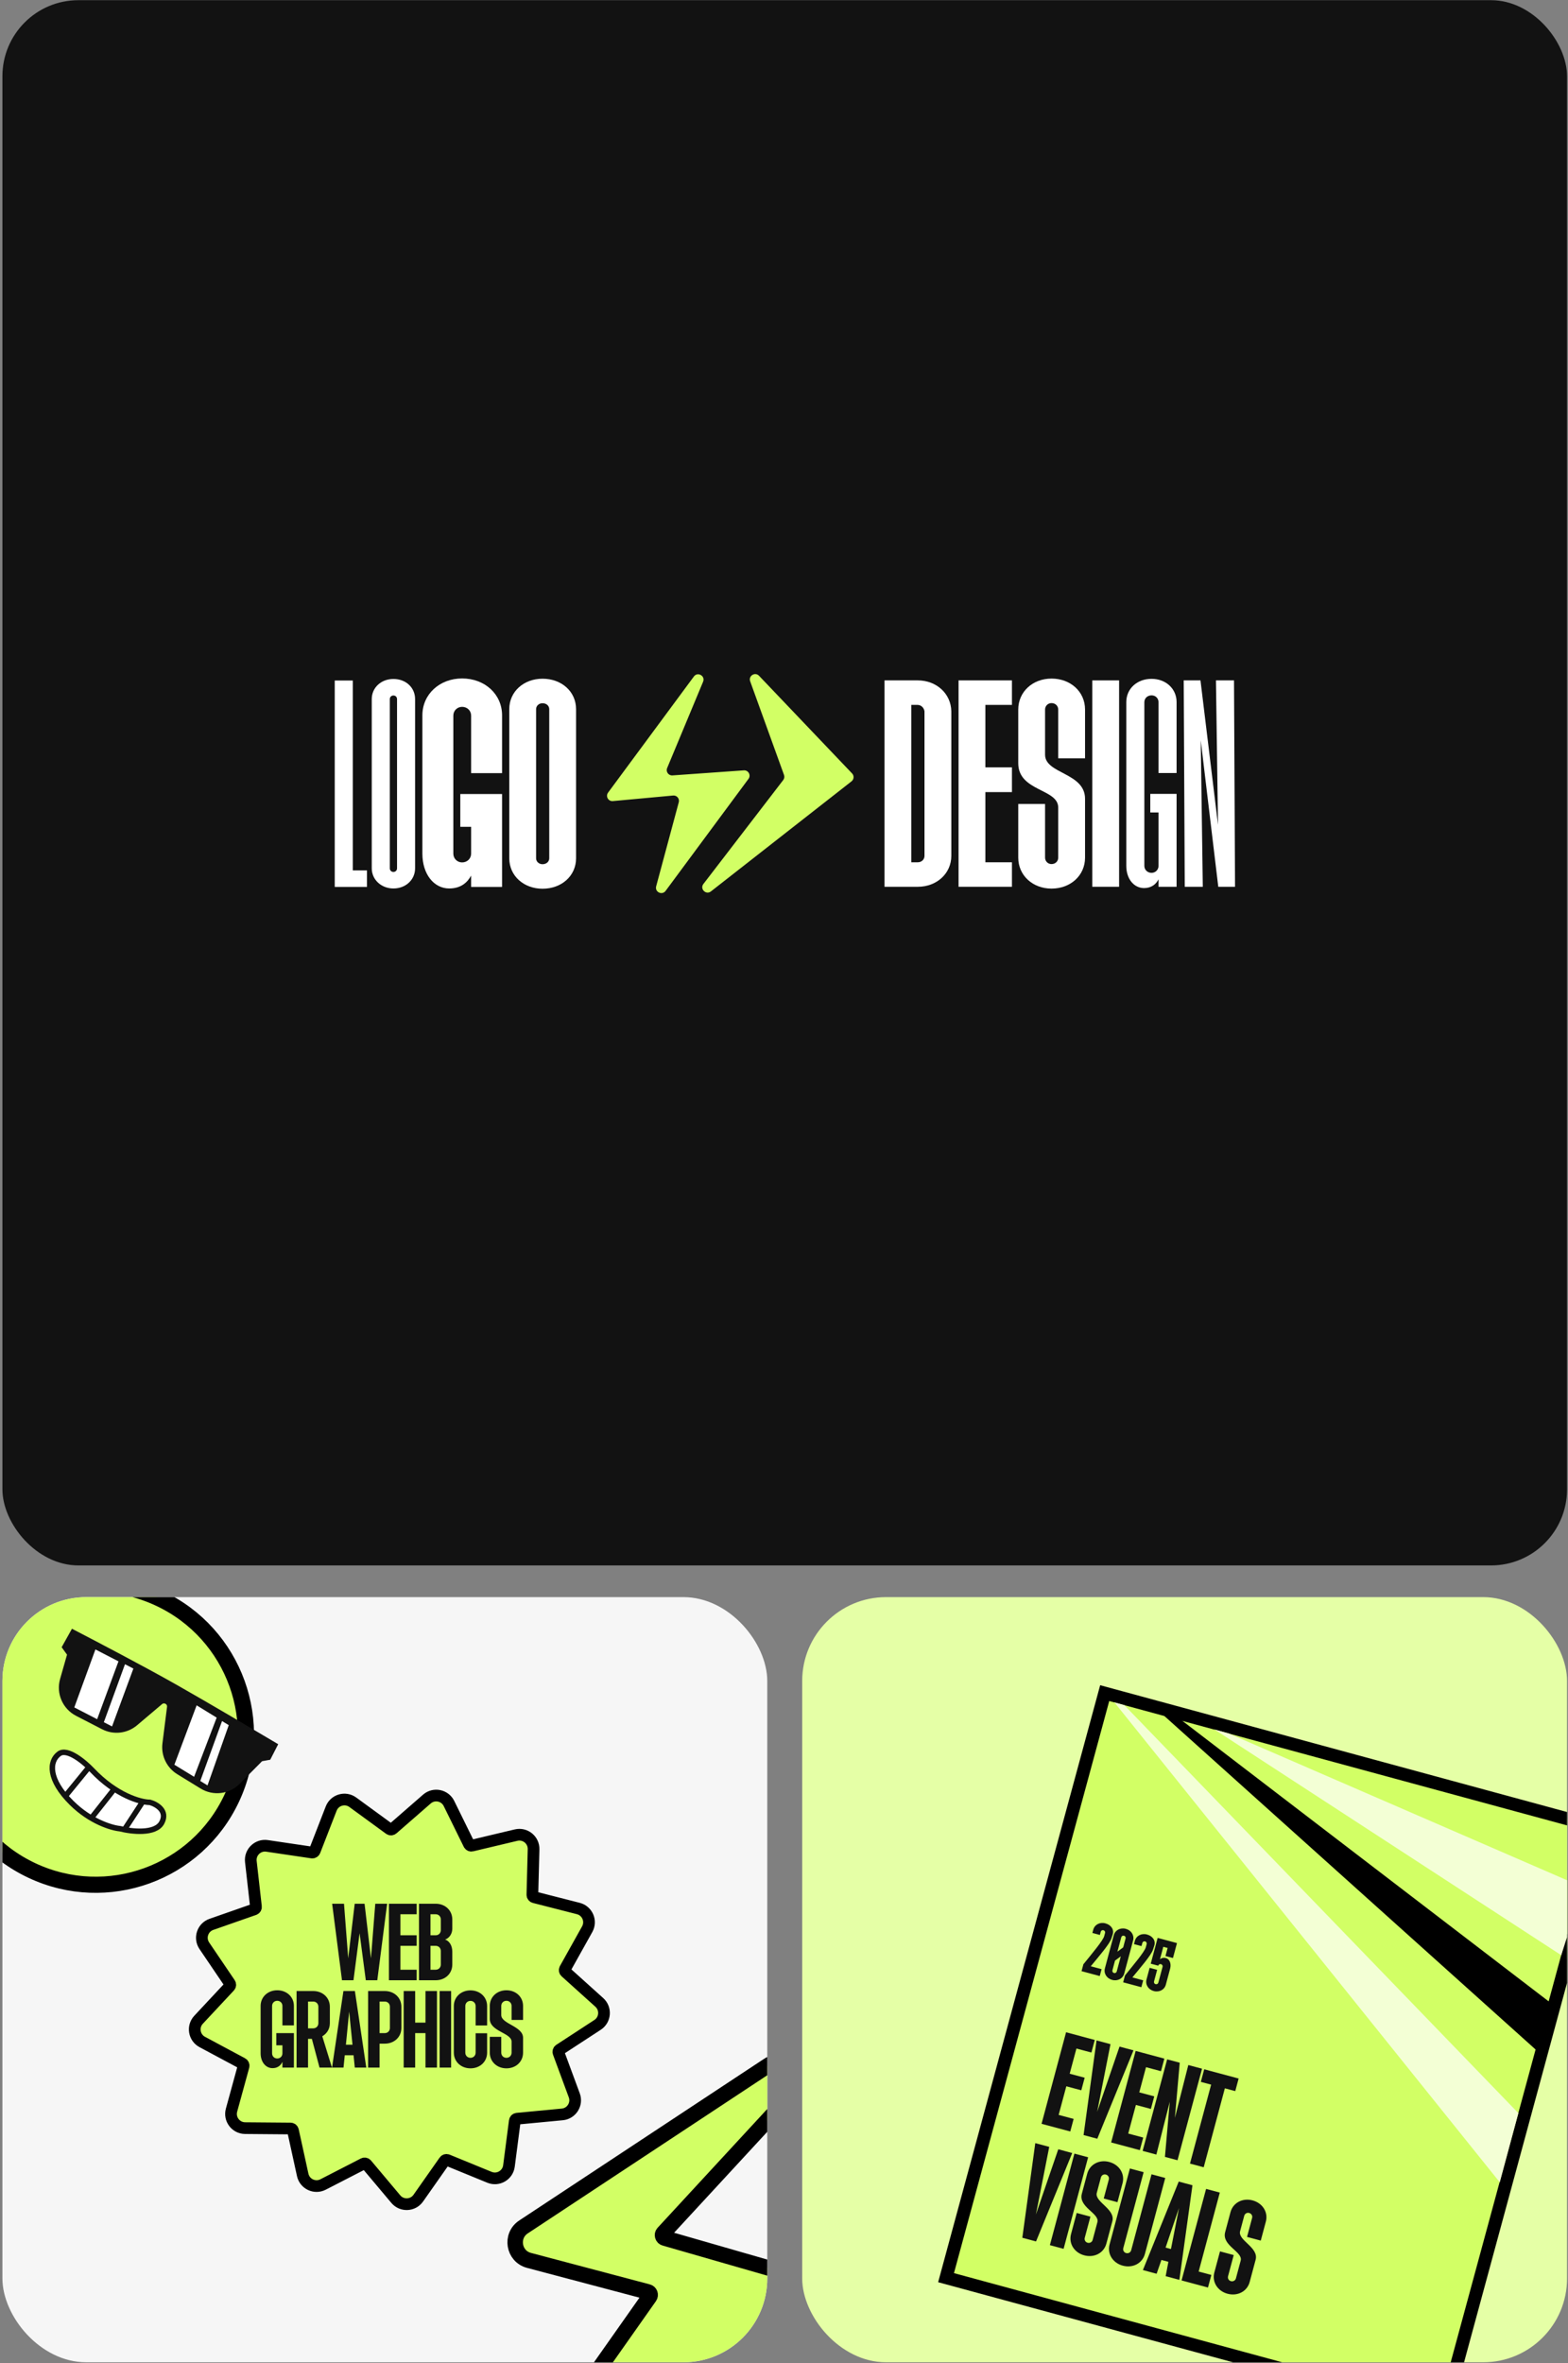 <svg width="608" height="916" viewBox="0 0 608 916" fill="none" xmlns="http://www.w3.org/2000/svg">
<rect x="0" y="0" width="608" height="916" fill="#808080" stroke="none"/>
<rect x="0.938" y="0.07" width="606.688" height="606.688" rx="29.475" fill="#121212"/>
<path d="M129.797 343.767V263.767H136.797V337.367H142.297V343.767H129.797Z" fill="white"/>
<path d="M152.552 344.367C147.852 344.367 144.152 340.967 144.152 336.567V270.967C144.152 266.467 147.852 263.167 152.552 263.167C157.352 263.167 160.952 266.467 160.952 270.967V336.567C160.952 340.967 157.352 344.367 152.552 344.367ZM151.152 336.567C151.152 337.367 151.752 337.967 152.552 337.967C153.352 337.967 153.952 337.367 153.952 336.567V270.967C153.952 270.167 153.352 269.567 152.552 269.567C151.752 269.567 151.152 270.167 151.152 270.967V336.567Z" fill="white"/>
<path d="M174.181 344.367C168.281 344.367 163.781 338.867 163.781 330.867V277.267C163.781 269.067 170.481 262.967 179.181 262.967C187.981 262.967 194.681 269.067 194.681 277.267V299.667H182.681V277.367C182.681 275.467 181.181 273.967 179.181 273.967C177.281 273.967 175.781 275.467 175.781 277.367V330.867C175.781 332.767 177.281 334.267 179.181 334.267C181.181 334.267 182.681 332.767 182.681 330.867V320.467H178.481V307.767H194.681V343.767H182.681V339.367C181.381 341.767 178.981 344.367 174.181 344.367Z" fill="white"/>
<path d="M210.373 344.467C203.073 344.467 197.473 339.467 197.473 332.667V274.867C197.473 268.067 203.073 263.067 210.373 263.067C217.773 263.067 223.373 268.067 223.373 274.867V332.667C223.373 339.467 217.773 344.467 210.373 344.467ZM207.873 332.667C207.873 333.967 208.973 334.967 210.373 334.967C211.873 334.967 212.973 333.967 212.973 332.667V274.867C212.973 273.567 211.873 272.567 210.373 272.567C208.973 272.567 207.873 273.567 207.873 274.867V332.667Z" fill="white"/>
<path d="M263.198 310.941L254.429 343.537C253.836 345.743 256.73 347.141 258.089 345.305L290.235 301.881C291.286 300.462 290.189 298.463 288.427 298.587L260.745 300.546C259.21 300.654 258.098 299.108 258.69 297.687L272.628 264.235C273.568 261.979 270.508 260.245 269.055 262.209L235.785 307.21C234.723 308.647 235.859 310.664 237.639 310.5L261.011 308.343C262.445 308.211 263.572 309.549 263.198 310.941Z" fill="#D2FF65"/>
<path d="M304.009 300.374L290.882 264.065C290.121 261.96 292.781 260.315 294.325 261.935L330.405 299.789C331.248 300.673 331.145 302.092 330.183 302.845L275.667 345.508C273.753 347.006 271.271 344.546 272.752 342.619L303.704 302.338C304.134 301.778 304.249 301.038 304.009 300.374Z" fill="#D2FF65"/>
<path d="M342.977 343.717V263.717H355.877C363.177 263.717 368.777 268.917 368.877 275.717V331.717C368.877 338.517 363.277 343.717 355.877 343.717H342.977ZM353.377 334.217H355.877C357.377 334.217 358.477 333.117 358.477 331.717V275.717C358.277 274.317 357.177 273.217 355.777 273.217H353.377V334.217Z" fill="white"/>
<path d="M371.688 343.717V263.717H392.388V273.217H382.088V297.417H392.388V307.017H382.088V334.217H392.388V343.717H371.688Z" fill="white"/>
<path d="M407.732 344.417C400.432 344.417 394.832 339.317 394.832 332.417V311.617H405.232V332.417C405.232 333.817 406.332 334.917 407.732 334.917C409.232 334.917 410.332 333.817 410.332 332.417V313.017C410.332 305.617 394.832 306.817 394.832 295.817V275.017C394.832 268.117 400.432 263.017 407.732 263.017C415.132 263.017 420.732 268.117 420.732 275.017V293.917H410.332V275.017C410.332 273.617 409.232 272.517 407.732 272.517C406.332 272.517 405.232 273.617 405.232 275.017V292.517C405.232 300.017 420.732 299.417 420.732 309.617V332.417C420.732 339.317 415.132 344.417 407.732 344.417Z" fill="white"/>
<path d="M423.543 343.717V263.717H433.943V343.717H423.543Z" fill="white"/>
<path d="M443.627 344.217C439.727 344.217 436.727 340.717 436.727 335.617V272.117C436.727 266.917 440.927 263.117 446.527 263.117C452.027 263.117 456.227 266.917 456.227 272.117V299.617H449.227V272.217C449.227 270.617 448.027 269.517 446.527 269.517C444.927 269.517 443.727 270.617 443.727 272.217V335.617C443.727 337.117 444.927 338.317 446.527 338.317C448.027 338.317 449.227 337.117 449.227 335.617V314.917H446.027V307.717H456.227V343.717H449.227V340.817C448.227 342.817 446.327 344.217 443.627 344.217Z" fill="white"/>
<path d="M459.392 343.717L458.992 263.717H465.492L472.292 319.717L471.492 263.717H478.492L478.892 343.717H472.392L465.592 286.917L466.392 343.717H459.392Z" fill="white"/>
<g clip-path="url(#clip0_210_1810)">
<rect x="0.938" y="619.04" width="296.573" height="296.573" rx="32.501" fill="#F6F6F6"/>
<path d="M165.536 697.306C168.262 694.932 172.496 695.784 174.092 699.027L181.874 714.842C182.074 715.249 182.529 715.464 182.97 715.359L200.118 711.284C203.635 710.448 206.99 713.17 206.896 716.784L206.436 734.404C206.424 734.857 206.727 735.259 207.167 735.371L224.245 739.732C227.747 740.626 229.453 744.595 227.69 747.751L219.094 763.139C218.873 763.535 218.955 764.031 219.292 764.335L232.387 776.133C235.072 778.552 234.738 782.86 231.71 784.835L216.948 794.466C216.569 794.714 216.41 795.191 216.568 795.617L222.68 812.148C223.934 815.539 221.636 819.197 218.037 819.539L200.49 821.207C200.039 821.25 199.677 821.599 199.618 822.049L197.348 839.528C196.882 843.113 193.147 845.283 189.801 843.914L173.49 837.236C173.07 837.065 172.588 837.206 172.327 837.576L162.194 851.998C160.116 854.956 155.799 855.142 153.474 852.375L142.133 838.882C141.841 838.535 141.348 838.436 140.945 838.643L125.27 846.703C122.055 848.356 118.147 846.516 117.373 842.985L113.603 825.767C113.506 825.324 113.115 825.007 112.662 825.003L95.037 824.856C91.423 824.826 88.817 821.38 89.773 817.894L94.436 800.896C94.556 800.459 94.358 799.997 93.958 799.783L78.419 791.461C75.233 789.754 74.528 785.492 76.995 782.85L89.023 769.967C89.332 769.635 89.371 769.133 89.116 768.758L79.225 754.169C77.197 751.177 78.553 747.075 81.966 745.882L98.604 740.063C99.031 739.914 99.299 739.488 99.248 739.038L97.269 721.522C96.864 717.93 99.971 714.929 103.547 715.458L120.983 718.039C121.431 718.105 121.866 717.852 122.031 717.429L128.418 701.001C129.728 697.632 133.875 696.419 136.795 698.549L151.034 708.936C151.401 709.203 151.903 709.182 152.245 708.884L165.536 697.306Z" fill="#D2FF65" stroke="black" stroke-width="4.534"/>
<path d="M105.654 801.607C103.021 801.607 101.056 799.197 101.056 795.86V777.469C101.056 774.02 103.837 771.425 107.508 771.425C111.216 771.425 113.96 774.02 113.96 777.469V785.033H109.51V777.506C109.51 776.356 108.657 775.503 107.508 775.503C106.358 775.503 105.506 776.356 105.506 777.506V795.86C105.506 797.009 106.358 797.862 107.508 797.862C108.657 797.862 109.51 797.009 109.51 795.86V792.745H107.137V788.036H113.96V801.385H109.51V799.16C109.139 799.939 108.212 801.607 105.654 801.607ZM114.997 801.385V771.721H121.449C125.157 771.721 127.901 774.317 127.901 777.802V784.18C127.901 786.775 126.417 788.407 124.971 789.26L128.716 801.385H123.896L120.93 790.261H119.447V801.385H114.997ZM119.447 786.182H121.449C122.598 786.182 123.451 785.329 123.451 784.18V777.802C123.451 776.653 122.598 775.8 121.449 775.8H119.447V786.182ZM128.749 801.385L133.162 771.721H137.611L142.024 801.385H137.574L137.092 796.602H133.681L133.199 801.385H128.749ZM134.126 792.523H136.684L135.386 779.693L134.126 792.523ZM142.734 801.385V771.721H149.186C152.894 771.721 155.638 774.317 155.638 777.802V786.034C155.638 789.519 152.894 792.115 149.186 792.115H147.184V801.385H142.734ZM147.184 788.036H149.186C150.335 788.036 151.188 787.183 151.188 786.034V777.802C151.188 776.653 150.335 775.8 149.186 775.8H147.184V788.036ZM156.53 801.385V771.721H160.98V783.957H164.984V771.721H169.434V801.385H164.984V788.036H160.98V801.385H156.53ZM170.471 801.385V771.721H174.921V801.385H170.471ZM182.427 801.681C178.756 801.681 175.975 799.086 175.975 795.6V777.543C175.975 774.057 178.756 771.462 182.427 771.462C186.135 771.462 188.879 774.057 188.879 777.543V785.07H184.429V777.543C184.429 776.393 183.576 775.54 182.427 775.54C181.278 775.54 180.425 776.393 180.425 777.543V795.6C180.425 796.75 181.278 797.603 182.427 797.603C183.576 797.603 184.429 796.75 184.429 795.6V788.073H188.879V795.6C188.879 799.086 186.135 801.681 182.427 801.681ZM196.368 801.681C192.697 801.681 189.916 799.086 189.916 795.6V789.482H194.366V795.6C194.366 796.75 195.219 797.603 196.368 797.603C197.517 797.603 198.37 796.75 198.37 795.6V791.336C198.37 787.925 189.916 787.406 189.916 782.511V777.506C189.916 774.02 192.697 771.425 196.368 771.425C200.076 771.425 202.82 774.02 202.82 777.506V782.919H198.37V777.506C198.37 776.356 197.517 775.503 196.368 775.503C195.219 775.503 194.366 776.356 194.366 777.506V781.028C194.366 784.514 202.82 785.329 202.82 789.853V795.6C202.82 799.086 200.076 801.681 196.368 801.681Z" fill="#121212"/>
<path d="M132.609 767.543L128.79 737.879H133.388L135.019 759.052L137.541 737.879H141.36L143.844 759.052L145.513 737.879H150.111L146.292 767.543H141.842L139.432 749.3L137.059 767.543H132.609ZM150.814 767.543V737.879H161.567V741.958H155.263V750.116H161.567V754.194H155.263V763.464H161.567V767.543H150.814ZM162.473 767.543V737.879H168.925C172.633 737.879 175.377 740.475 175.377 743.96V747.594C175.377 749.485 174.228 751.228 172.596 751.747C174.228 752.34 175.377 754.046 175.377 756.456V761.462C175.377 764.947 172.633 767.543 168.925 767.543H162.473ZM166.923 763.464H168.925C170.075 763.464 170.928 762.611 170.928 761.462V756.197C170.928 755.047 170.075 754.194 168.925 754.194H166.923V763.464ZM166.923 750.116H168.925C170.075 750.116 170.928 749.263 170.928 748.113V743.96C170.928 742.811 170.075 741.958 168.925 741.958H166.923V750.116Z" fill="#121212"/>
<circle cx="37.117" cy="672.284" r="58.239" transform="rotate(25.123 37.117 672.284)" fill="#D2FF65" stroke="black" stroke-width="6.26"/>
<path d="M22.933 679.757C26.105 677.426 32.729 682.97 35.645 686.033C45.066 696.013 54.558 698.563 58.126 698.59C60.676 699.299 65.167 701.861 62.723 706.444C60.279 711.027 50.913 709.924 46.535 708.8C43.354 708.507 35.154 706.107 27.806 698.84C18.62 689.757 18.968 682.672 22.933 679.757Z" fill="white" stroke="#121212" stroke-width="2.121"/>
<path d="M34.51 684.924L25.411 696.064M44.323 693.398L35.474 704.597M55.644 697.859L48.408 708.906" stroke="#121212" stroke-width="2.121"/>
<path d="M103.208 679.94L100.473 680.43L99.944 680.963L91.229 689.743C87.995 693.002 82.942 693.607 79.029 691.206L69.988 685.658C66.675 683.625 64.859 679.841 65.346 675.985L67.124 661.878L67.15 661.58C67.296 658.534 63.69 656.682 61.289 658.712L51.604 666.903C48.547 669.488 44.234 669.977 40.676 668.142L30.564 662.924C26.375 660.763 24.291 655.948 25.584 651.415L28.273 641.995L28.588 640.888L27.915 639.954L26.718 638.296L28.855 634.467C35.117 637.717 54.353 647.755 67.21 655.033C80.09 662.324 98.762 673.392 104.743 676.948L103.208 679.94Z" fill="#121212" stroke="#121212" stroke-width="4.75"/>
<path d="M45.938 643.935L36.999 639.319L28.804 661.79L37.666 666.359L45.938 643.935Z" fill="white"/>
<path d="M84.016 665.744L76.246 660.989L67.616 684L75.261 688.679L84.016 665.744Z" fill="white"/>
<path d="M51.717 646.733L48.463 645.052L40.268 667.523L43.445 669.157L51.717 646.733Z" fill="white"/>
<path d="M88.697 668.664L86.102 667.076L77.661 690.304L80.462 692.019L88.697 668.664Z" fill="white"/>
<path d="M297.897 800.514C304.998 795.828 312.928 805.162 307.156 811.412L257.204 865.509C256.597 866.166 256.895 867.234 257.755 867.481L311.94 883.072C317.852 884.773 319.049 892.623 313.913 896.008L222.258 956.418C215.615 960.795 207.824 952.76 212.404 946.257L251.895 890.183C252.378 889.498 252.03 888.543 251.22 888.328L205.119 876.123C199.105 874.531 197.802 866.576 202.995 863.149L297.897 800.514Z" fill="#D2FF65" stroke="black" stroke-width="6"/>
</g>
<g clip-path="url(#clip1_210_1810)">
<rect x="311.055" y="619.04" width="296.573" height="296.573" rx="32.501" fill="#E5FFA6"/>
<rect x="428.351" y="656.252" width="199.938" height="234.768" transform="rotate(15.19 428.351 656.252)" fill="#D2FF65" stroke="black" stroke-width="5"/>
<path d="M403.867 823.178L413.374 787.7L424.505 790.683L423.198 795.561L417.388 794.004L414.774 803.761L420.584 805.318L419.277 810.196L413.467 808.639L410.496 819.726L416.306 821.283L414.999 826.161L403.867 823.178ZM420.16 827.544L425.188 790.866L430.598 792.315L425.424 818.545L434.102 793.254L439.512 794.704L425.482 828.97L420.16 827.544ZM430.849 830.408L440.355 794.93L451.486 797.912L450.179 802.791L444.37 801.234L441.755 810.991L447.565 812.547L446.258 817.425L440.448 815.869L437.477 826.956L443.287 828.512L441.98 833.391L430.849 830.408ZM443.062 833.681L452.568 798.202L457.446 799.509L455.572 820.872L460.772 800.401L466.094 801.827L456.588 837.305L451.709 835.998L453.583 814.635L448.383 835.106L443.062 833.681ZM461.422 838.6L469.621 808L465.63 806.931L466.937 802.052L480.286 805.629L478.979 810.507L474.943 809.426L466.744 840.026L461.422 838.6Z" fill="#121212"/>
<path d="M420.089 761.348C423.399 757.243 427.694 752.18 428.161 750.434L428.493 749.197C428.616 748.736 428.35 748.274 427.865 748.145C427.404 748.021 426.943 748.287 426.819 748.748L426.488 749.985L423.577 749.205L423.908 747.968C424.441 745.979 426.47 744.911 428.58 745.476C430.86 746.087 432.049 747.862 431.449 749.807L430.98 751.267C430.266 753.545 425.968 758.426 422.952 762.115L427.148 763.24L426.433 765.908L419.374 764.016L420.089 761.348ZM431.236 767.403C429.125 766.837 427.903 764.898 428.436 762.909L431.868 750.101C432.401 748.112 434.429 747.043 436.539 747.609C438.674 748.181 439.896 750.12 439.363 752.109L435.931 764.917C435.398 766.906 433.37 767.975 431.236 767.403ZM431.347 763.689C431.223 764.149 431.49 764.611 431.951 764.734C432.436 764.864 432.897 764.598 433.02 764.137L434.593 758.267L432.354 759.929L431.347 763.689ZM433.284 756.46L435.523 754.798L436.452 751.329C436.576 750.869 436.309 750.407 435.824 750.277C435.363 750.154 434.902 750.42 434.779 750.881L433.284 756.46ZM436.221 765.671C439.531 761.566 443.825 756.503 444.293 754.756L444.625 753.519C444.748 753.058 444.482 752.597 443.997 752.467C443.536 752.344 443.075 752.61 442.951 753.071L442.62 754.308L439.709 753.528L440.04 752.291C440.573 750.302 442.601 749.233 444.712 749.799C446.992 750.41 448.18 752.184 447.581 754.129L447.112 755.59C446.397 757.868 442.1 762.748 439.083 766.438L443.28 767.562L442.565 770.23L435.506 768.339L436.221 765.671ZM447.367 771.725C445.257 771.16 444.035 769.22 444.568 767.231L445.777 762.719L448.688 763.499L447.479 768.011C447.355 768.472 447.621 768.933 448.082 769.057C448.567 769.187 449.029 768.92 449.152 768.46L450.79 762.347C450.914 761.886 450.647 761.425 450.162 761.295C449.701 761.171 449.24 761.437 449.123 761.874L449.116 761.898L446.206 761.118L448.883 751.125L456.379 753.133L454.825 758.93L451.915 758.15L452.753 755.021L451.079 754.573L449.779 759.424C450.306 758.915 451.217 758.717 452.09 758.951C453.545 759.341 454.241 761.113 453.714 763.078L452.063 769.24C451.53 771.229 449.502 772.297 447.367 771.725Z" fill="#121212"/>
<path d="M396.408 867.347L401.436 830.668L406.846 832.118L401.672 858.348L410.35 833.057L415.76 834.507L401.73 868.773L396.408 867.347ZM407.097 870.211L416.603 834.733L421.925 836.158L412.418 871.637L407.097 870.211ZM420.414 874.159C416.556 873.126 414.321 869.58 415.295 865.943L417.494 857.739L422.816 859.165L420.617 867.369C420.391 868.212 420.878 869.055 421.721 869.281C422.608 869.519 423.451 869.032 423.677 868.189L425.519 861.315C426.446 857.856 418.088 855.522 419.49 850.289L421.57 842.528C422.544 838.891 426.252 836.938 430.11 837.972C434.013 839.017 436.248 842.563 435.273 846.2L433.301 853.561L427.979 852.135L429.951 844.774C430.177 843.931 429.69 843.088 428.803 842.85C427.961 842.624 427.117 843.111 426.891 843.954L425.287 849.941C424.337 853.488 432.599 856.178 431.316 860.967L428.999 869.615C428.025 873.252 424.317 875.205 420.414 874.159ZM435.355 878.163C431.497 877.129 429.262 873.583 430.237 869.947L438.127 840.5L443.449 841.926L435.559 871.373C435.333 872.215 435.82 873.059 436.662 873.285C437.549 873.522 438.393 873.035 438.619 872.193L446.509 842.746L451.831 844.172L443.94 873.619C442.966 877.255 439.258 879.209 435.355 878.163ZM443.163 879.875L457.06 845.573L462.382 846.999L457.31 883.665L451.988 882.239L453.051 876.678L450.346 875.953L448.485 881.301L443.163 879.875ZM451.963 871.158L454.047 871.716L457.166 855.821L451.963 871.158ZM458.157 883.892L467.664 848.414L472.985 849.84L464.786 880.44L469.709 881.759L468.401 886.637L458.157 883.892ZM475.979 889.048C472.12 888.014 469.886 884.468 470.86 880.832L473.059 872.628L478.38 874.053L476.182 882.258C475.956 883.1 476.443 883.944 477.286 884.17C478.173 884.407 479.016 883.92 479.242 883.078L481.084 876.204C482.011 872.745 473.653 870.41 475.055 865.177L477.134 857.416C478.109 853.78 481.817 851.826 485.675 852.86C489.578 853.906 491.812 857.452 490.838 861.088L488.865 868.45L483.544 867.024L485.516 859.662C485.742 858.819 485.255 857.976 484.368 857.738C483.525 857.513 482.682 858 482.456 858.842L480.852 864.829C479.901 868.377 488.164 871.066 486.881 875.856L484.564 884.504C483.589 888.14 479.881 890.094 475.979 889.048Z" fill="#121212"/>
<path d="M470.859 670.302L476.456 671.88L613.827 731.465L605.376 757.833L470.859 670.302Z" fill="#F3FFD5"/>
<path d="M432.109 659.83L435.957 660.902L588.752 819.049L581.543 845.851L432.109 659.83Z" fill="#F3FFD5"/>
<path d="M450.156 663.92L456.575 665.542L601.751 776.679L595.981 794.873L450.156 663.92Z" fill="black"/>
</g>
<defs>
<clipPath id="clip0_210_1810">
<rect x="0.938" y="619.04" width="296.573" height="296.573" rx="32.501" fill="white"/>
</clipPath>
<clipPath id="clip1_210_1810">
<rect x="311.055" y="619.04" width="296.573" height="296.573" rx="32.501" fill="white"/>
</clipPath>
</defs>
</svg>
